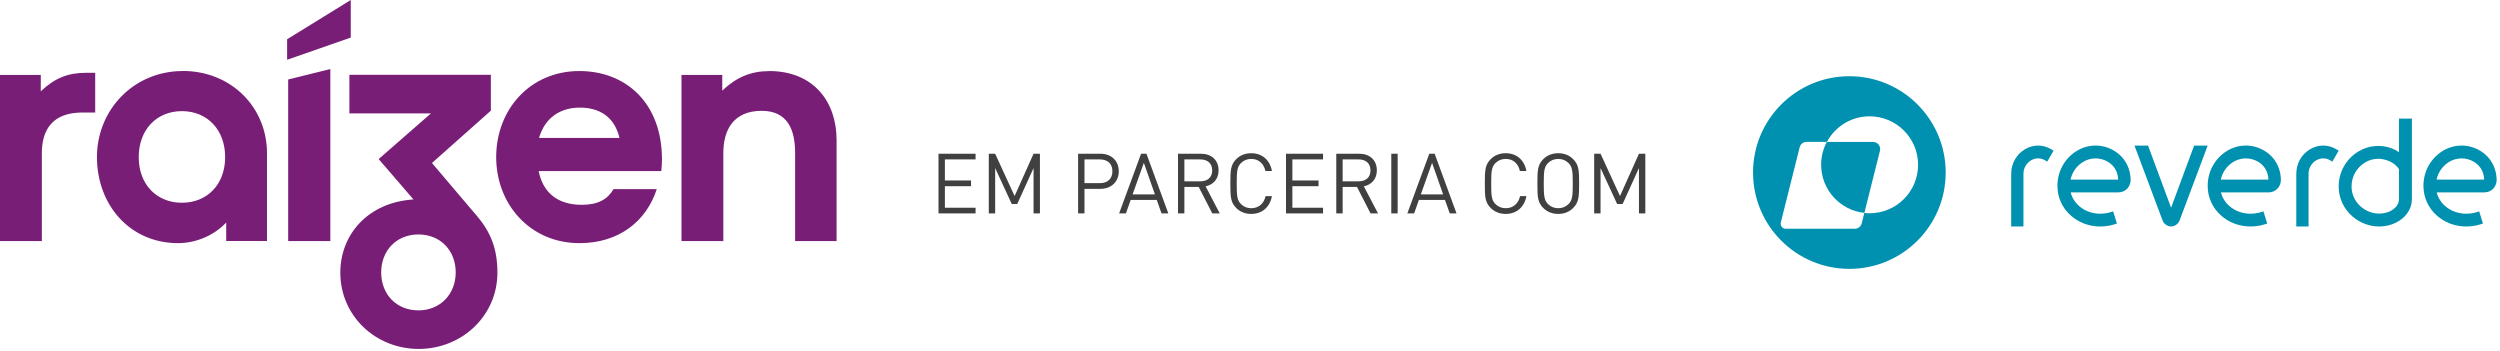 <svg width="328" height="46" viewBox="0 0 328 46" fill="none" xmlns="http://www.w3.org/2000/svg">
<path d="M46.02 0L37.67 5.15V7.84L46.02 4.93V0ZM100.89 9.33C98.51 9.33 96.59 10.15 94.76 11.89V9.83H89.41V31.63H94.9V20.07C94.9 17.05 96.23 14.54 99.93 14.54C103.36 14.54 104.32 17.05 104.32 20.07V31.63H109.76V18.37C109.76 13.39 106.79 9.32 100.89 9.32M70.72 18.1C71.5 15.4 73.55 14.12 76.07 14.12C78.59 14.12 80.6 15.26 81.28 18.1H70.72ZM76.02 9.32C69.53 9.32 65.1 14.39 65.1 20.61C65.1 26.83 69.58 31.9 76.02 31.9C81.23 31.9 84.8 29.02 86.17 24.81H80.5C79.72 26.14 78.49 26.87 76.34 26.87C73.09 26.87 71.22 25.22 70.67 22.44H86.76C86.81 21.89 86.85 21.48 86.85 20.93C86.85 13.39 82 9.32 76.02 9.32ZM54.9 40.72C51.97 40.72 50.01 38.57 50.01 35.74C50.01 32.91 51.98 30.76 54.9 30.76C57.82 30.76 59.79 32.91 59.79 35.74C59.79 38.57 57.78 40.72 54.9 40.72ZM56.68 21.38L64.4 14.52V9.81H45.84V14.88H56.54L49.68 20.87L54.25 26.17C48.31 26.54 44.65 30.74 44.65 35.77C44.65 41.44 49.27 45.78 54.93 45.78C60.59 45.78 65.26 41.44 65.26 35.77C65.26 32.75 64.44 30.51 62.56 28.32L56.66 21.37L56.68 21.38ZM5.35 11.98V9.83H0V31.63H5.49V20.11C5.49 17.09 6.82 14.76 10.84 14.76H12.49V9.55H11.3C8.92 9.55 7.19 10.24 5.36 11.97M37.81 31.63H43.34V9.06L37.81 10.43V31.64V31.63ZM23.87 26.6C20.53 26.6 18.2 24.18 18.2 20.61C18.2 17.04 20.53 14.58 23.87 14.58C27.21 14.58 29.54 17.05 29.54 20.61C29.54 24.17 27.21 26.6 23.87 26.6ZM23.96 9.32C17.61 9.32 12.72 14.35 12.72 20.61C12.72 26.87 17.02 31.9 23.37 31.9C25.52 31.9 27.94 31.03 29.68 29.2V31.62H35.03V20.1C35.03 14.11 30.37 9.31 23.97 9.31" fill="#781E77"/>
<path d="M279.308 22.193C278.973 21.172 278.336 20.368 277.413 19.802C275.866 18.852 273.949 18.865 272.408 19.837C270.858 20.816 269.933 22.516 269.934 24.383C269.935 25.902 270.567 27.294 271.715 28.301C272.656 29.129 273.882 29.626 275.167 29.702C275.297 29.71 275.429 29.714 275.559 29.714C276.217 29.714 276.86 29.614 277.469 29.415L277.74 29.327L277.247 27.729L276.976 27.817C276.434 27.994 275.857 28.065 275.262 28.029C274.331 27.974 273.448 27.618 272.776 27.028C272.225 26.543 271.845 25.927 271.672 25.241H277.902C278.307 25.241 278.687 25.107 278.971 24.862C279.335 24.548 279.542 24.092 279.538 23.609C279.534 23.122 279.456 22.646 279.308 22.193V22.193ZM277.904 23.564H271.654C271.865 22.603 272.434 21.788 273.264 21.264C274.268 20.63 275.568 20.621 276.575 21.24C277.155 21.595 277.554 22.096 277.761 22.727C277.848 22.994 277.896 23.276 277.904 23.564Z" fill="#0090B0"/>
<path d="M269.137 19.593C268.054 18.935 266.753 18.934 265.658 19.591C264.537 20.263 263.868 21.465 263.868 22.808V29.714H265.477V22.808C265.477 22.073 265.844 21.415 266.46 21.046C267.05 20.692 267.748 20.691 268.326 21.042L268.594 21.207L269.429 19.772L269.137 19.593H269.137Z" fill="#0090B0"/>
<path d="M306.543 19.593C305.46 18.935 304.16 18.934 303.064 19.591C301.943 20.263 301.274 21.465 301.274 22.808V29.714H302.883V22.808C302.883 22.073 303.251 21.415 303.866 21.046C304.456 20.692 305.155 20.691 305.732 21.042L306 21.207L306.835 19.772L306.543 19.593L306.543 19.593Z" fill="#0090B0"/>
<path d="M299.252 23.537C299.241 23.076 299.164 22.624 299.023 22.194C298.689 21.173 298.051 20.368 297.128 19.802C295.581 18.852 293.663 18.865 292.123 19.837C290.572 20.816 289.647 22.516 289.648 24.383C289.65 25.902 290.282 27.294 291.43 28.301C292.371 29.129 293.597 29.626 294.882 29.702C295.012 29.71 295.144 29.714 295.274 29.714C295.932 29.714 296.575 29.614 297.184 29.415L297.456 29.327L296.962 27.729L296.691 27.817C296.15 27.993 295.574 28.064 294.977 28.029C294.046 27.974 293.163 27.618 292.491 27.028C291.939 26.543 291.559 25.927 291.387 25.241H297.666C298.127 25.241 298.566 25.036 298.87 24.676C299.127 24.373 299.262 23.968 299.252 23.535V23.537ZM297.62 23.564H291.369C291.579 22.602 292.148 21.788 292.978 21.264C293.983 20.63 295.283 20.621 296.29 21.239C296.87 21.595 297.269 22.095 297.476 22.726C297.563 22.994 297.612 23.275 297.62 23.564Z" fill="#0090B0"/>
<path d="M327.329 22.193C326.995 21.172 326.357 20.368 325.434 19.802C323.887 18.852 321.97 18.865 320.43 19.837C318.879 20.816 317.954 22.516 317.955 24.383C317.957 25.902 318.589 27.294 319.737 28.301C320.678 29.129 321.904 29.626 323.189 29.702C323.318 29.71 323.45 29.714 323.581 29.714C324.239 29.714 324.881 29.614 325.491 29.415L325.762 29.327L325.269 27.729L324.998 27.817C324.455 27.994 323.879 28.065 323.283 28.029C322.352 27.974 321.47 27.618 320.798 27.028C320.246 26.543 319.866 25.927 319.694 25.241H325.924C326.329 25.241 326.709 25.107 326.992 24.862C327.356 24.548 327.563 24.092 327.559 23.609C327.555 23.122 327.478 22.646 327.329 22.193V22.193ZM325.926 23.564H319.676C319.886 22.603 320.455 21.788 321.285 21.264C322.289 20.63 323.589 20.621 324.597 21.24C325.176 21.595 325.575 22.096 325.782 22.727C325.87 22.994 325.918 23.276 325.926 23.564Z" fill="#0090B0"/>
<path d="M314.75 15.56V19.964C314.418 19.741 314.094 19.572 313.766 19.452C312.334 18.925 310.703 19.085 309.402 19.884C307.793 20.872 306.833 22.587 306.835 24.473C306.836 26.006 307.493 27.411 308.683 28.428C309.653 29.257 310.882 29.714 312.143 29.714C312.577 29.714 313.009 29.659 313.428 29.552C314.768 29.209 315.821 28.335 316.244 27.215C316.375 26.868 316.439 26.488 316.439 26.051V15.56H314.75H314.75ZM314.75 22.195V26.051C314.75 26.28 314.722 26.465 314.664 26.619C314.434 27.225 313.816 27.71 313.008 27.917C311.888 28.204 310.682 27.916 309.781 27.146C308.972 26.454 308.525 25.504 308.524 24.471C308.523 23.177 309.182 21.999 310.287 21.321C310.807 21.001 311.412 20.832 312.034 20.832C312.4 20.832 312.788 20.901 313.189 21.037C314.166 21.369 314.617 21.982 314.75 22.195" fill="#0090B0"/>
<path d="M287.87 19.099L284.846 27.252L281.823 19.099H280.044L283.723 28.907L283.724 28.911C283.906 29.379 284.342 29.694 284.835 29.714H284.857C285.349 29.694 285.785 29.379 285.967 28.911L289.648 19.099H287.869L287.87 19.099Z" fill="#0090B0"/>
<path d="M242.637 10C235.658 10 230 15.658 230 22.637C230 29.616 235.658 35.274 242.637 35.274C249.616 35.274 255.274 29.616 255.274 22.637C255.274 15.658 249.616 10 242.637 10ZM243.352 30.014H234.294C233.857 30.014 233.537 29.603 233.643 29.18L236.118 19.318C236.222 18.902 236.595 18.612 237.023 18.612H239.685H239.684C239.205 19.505 238.933 20.526 238.933 21.61C238.933 24.89 241.415 27.588 244.602 27.932L244.257 29.308C244.153 29.723 243.78 30.014 243.352 30.014H243.352ZM245.292 27.98C245.059 27.98 244.829 27.967 244.602 27.942L246.649 19.782C246.797 19.193 246.352 18.622 245.744 18.622H239.684C240.756 16.622 242.864 15.261 245.292 15.261C248.804 15.261 251.652 18.108 251.652 21.621C251.652 25.133 248.804 27.98 245.292 27.98V27.98Z" fill="#0090B0"/>
<path d="M127.995 28V27.252H123.969V24.425H127.401V23.677H123.969V20.916H127.995V20.168H123.133V28H127.995ZM136.439 28V20.168H135.603L133.117 25.723L130.565 20.168H129.729V28H130.565V22.049L132.743 26.768H133.458L135.603 22.049V28H136.439ZM146.783 22.467C146.783 21.07 145.782 20.168 144.363 20.168H141.448V28H142.284V24.777H144.363C145.782 24.777 146.783 23.864 146.783 22.467ZM145.947 22.467C145.947 23.501 145.276 24.029 144.297 24.029H142.284V20.916H144.297C145.276 20.916 145.947 21.433 145.947 22.467ZM153.285 28L150.414 20.168H149.71L146.828 28H147.719L148.346 26.229H151.767L152.394 28H153.285ZM151.525 25.503H148.599L150.073 21.367L151.525 25.503ZM160.032 28L158.173 24.447C159.185 24.238 159.878 23.49 159.878 22.346C159.878 20.993 158.921 20.168 157.557 20.168H154.554V28H155.39V24.524H157.271L159.053 28H160.032ZM159.042 22.357C159.042 23.314 158.393 23.787 157.48 23.787H155.39V20.916H157.48C158.393 20.916 159.042 21.4 159.042 22.357ZM166.878 25.734H166.042C165.833 26.702 165.14 27.318 164.161 27.318C163.633 27.318 163.171 27.131 162.808 26.768C162.313 26.262 162.258 25.69 162.258 24.084C162.258 22.478 162.313 21.906 162.808 21.4C163.171 21.037 163.633 20.85 164.161 20.85C165.14 20.85 165.811 21.466 166.02 22.434H166.878C166.603 20.971 165.58 20.102 164.161 20.102C163.347 20.102 162.687 20.388 162.203 20.872C161.466 21.609 161.422 22.291 161.422 24.084C161.422 25.877 161.466 26.559 162.203 27.296C162.687 27.78 163.347 28.066 164.161 28.066C165.569 28.066 166.603 27.197 166.878 25.734ZM173.585 28V27.252H169.559V24.425H172.991V23.677H169.559V20.916H173.585V20.168H168.723V28H173.585ZM180.797 28L178.938 24.447C179.95 24.238 180.643 23.49 180.643 22.346C180.643 20.993 179.686 20.168 178.322 20.168H175.319V28H176.155V24.524H178.036L179.818 28H180.797ZM179.807 22.357C179.807 23.314 179.158 23.787 178.245 23.787H176.155V20.916H178.245C179.158 20.916 179.807 21.4 179.807 22.357ZM183.373 28V20.168H182.537V28H183.373ZM191.098 28L188.227 20.168H187.523L184.641 28H185.532L186.159 26.229H189.58L190.207 28H191.098ZM189.338 25.503H186.412L187.886 21.367L189.338 25.503ZM200.265 25.734H199.429C199.22 26.702 198.527 27.318 197.548 27.318C197.02 27.318 196.558 27.131 196.195 26.768C195.7 26.262 195.645 25.69 195.645 24.084C195.645 22.478 195.7 21.906 196.195 21.4C196.558 21.037 197.02 20.85 197.548 20.85C198.527 20.85 199.198 21.466 199.407 22.434H200.265C199.99 20.971 198.967 20.102 197.548 20.102C196.734 20.102 196.074 20.388 195.59 20.872C194.853 21.609 194.809 22.291 194.809 24.084C194.809 25.877 194.853 26.559 195.59 27.296C196.074 27.78 196.734 28.066 197.548 28.066C198.956 28.066 199.99 27.197 200.265 25.734ZM207.183 24.084C207.183 22.291 207.128 21.609 206.391 20.872C205.907 20.388 205.258 20.102 204.444 20.102C203.63 20.102 202.97 20.388 202.486 20.872C201.749 21.609 201.705 22.291 201.705 24.084C201.705 25.877 201.749 26.559 202.486 27.296C202.97 27.78 203.63 28.066 204.444 28.066C205.258 28.066 205.907 27.78 206.391 27.296C207.128 26.559 207.183 25.877 207.183 24.084ZM206.347 24.084C206.347 25.69 206.292 26.262 205.797 26.768C205.434 27.131 204.972 27.318 204.444 27.318C203.916 27.318 203.454 27.131 203.091 26.768C202.596 26.262 202.541 25.69 202.541 24.084C202.541 22.478 202.596 21.906 203.091 21.4C203.454 21.037 203.916 20.85 204.444 20.85C204.972 20.85 205.434 21.037 205.797 21.4C206.292 21.906 206.347 22.478 206.347 24.084ZM215.866 28V20.168H215.03L212.544 25.723L209.992 20.168H209.156V28H209.992V22.049L212.17 26.768H212.885L215.03 22.049V28H215.866Z" fill="#404040"/>
</svg>
